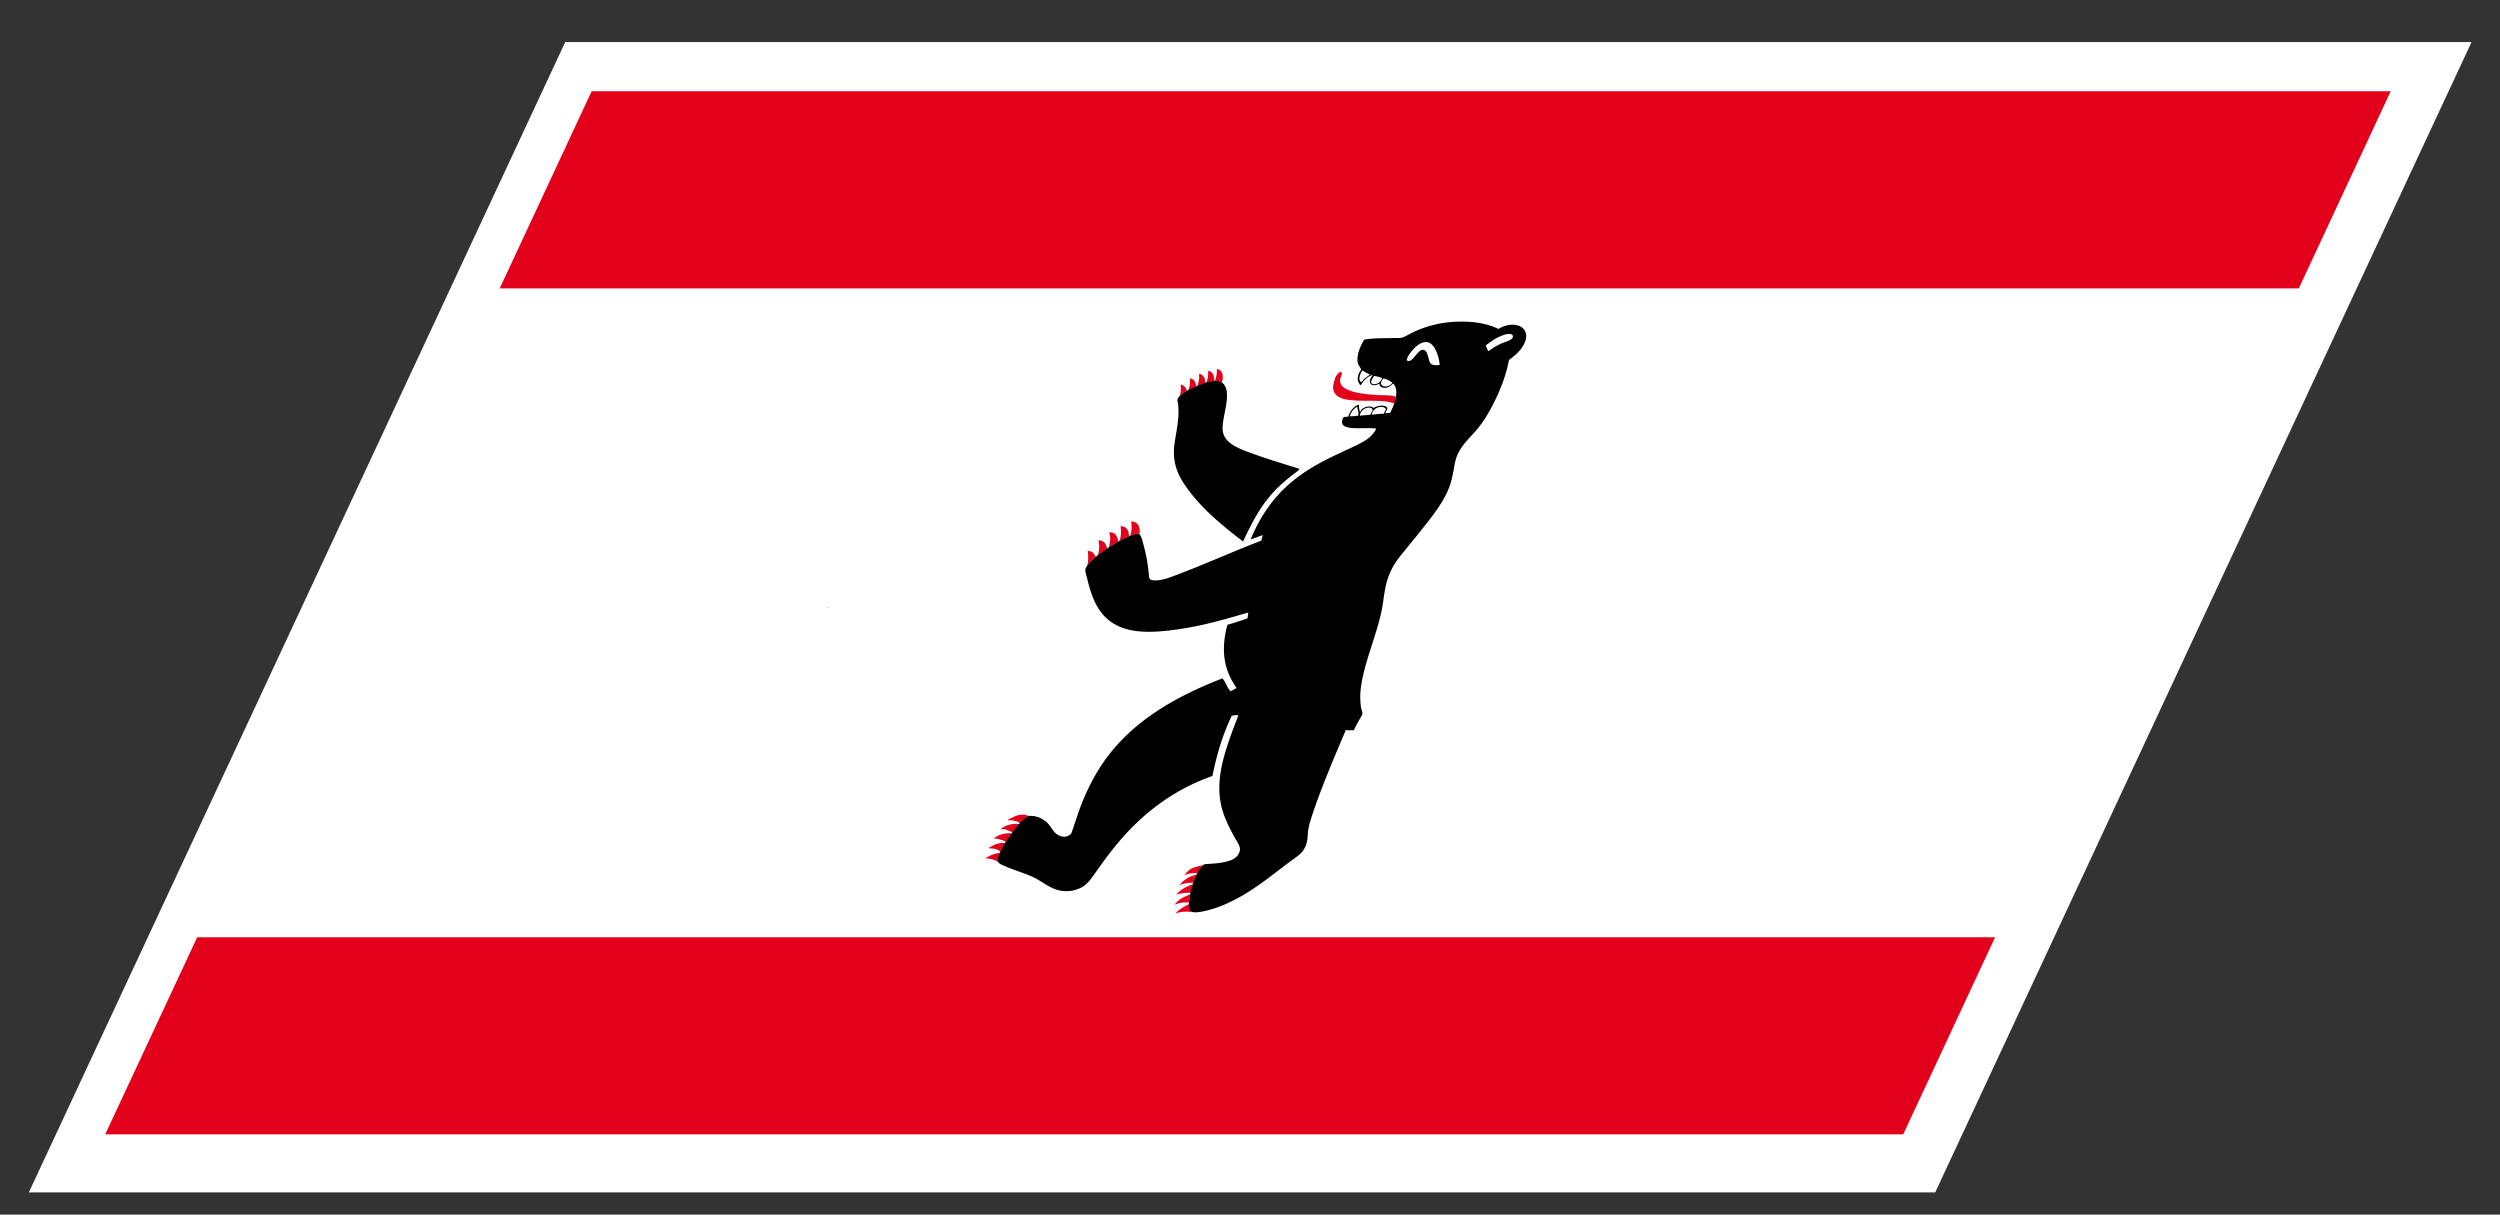 <svg xmlns="http://www.w3.org/2000/svg" width="52.51" height="25.512">
  <rect width="100%" height="100%" fill="#333333" stroke="none"/>
  <path fill="#FFF" d="M11.872.884h40.04L40.647 25.045H.606z"/>
  <path fill="none" d="M29.888 7.347c.054-.002.084.06.103.115.042.118.008.232.251.203a.956.956 0 0 0-.075-.291c-.038-.085-.1-.198-.229-.19-.107.006-.212.101-.286.19-.047.059-.133.185-.088.203.112.045.202-.227.324-.23zM29.11 8.594c-.036-.079-.266-.068-.299.117.084-.009.166-.019.253-.02l.046-.097z"/>
  <path fill="none" d="M28.564 8.731c.073-.007.148-.011.221-.021l.048-.102c-.028-.097-.261-.039-.269.123zM29.247 8.037c-.057-.033-.104-.073-.19-.087-.156.173.097.23.19.087zM28.349 8.744c.064 0 .124-.005.183-.014.01-.076-.019-.125-.026-.19a.346.346 0 0 0-.157.204zM31.265 7.374c.009-.001.085-.062.12-.082.055-.032.102-.057.127-.068.077-.036.229-.069.259-.135.02-.042-.014-.071-.06-.075-.078-.006-.19.042-.269.082-.093.046-.172.114-.235.155.007.018.035.124.058.123z"/>
  <path fill="none" d="M28.802 8.031c.016.081.2.033.229-.094-.059-.014-.103-.036-.172-.042-.028.06-.063.098-.057.136zM28.592 8.031c.053-.077.123-.115.188-.169-.071-.016-.108-.054-.166-.081-.074.114-.077.211-.022.25z"/>
  <path fill="#E2001A" d="M4.142 19.686h37.763l-1.93 4.14H2.21zM12.427 1.917h37.787l-1.93 4.141H10.496z"/>
  <path fill="#2C9AD2" d="M17.399 12.745l-.025.012a.108.108 0 0 1 .024.011v-.019l.001-.004z"/>
  <path fill="#E2001A" d="M21.002 17.914a.606.606 0 0 0-.248.082c-.02.01-.085.037-.051.033a.526.526 0 0 1 .268.078c-.016-.027-.019-.063-.001-.113a.951.951 0 0 1 .032-.08zM23.927 11.215l.012-.008c.003-.128-.015-.241-.179-.257.007.07.025.191-.027.304.069-.028.146-.053.188-.042.002 0 .005 0 .006.003zM21.11 18.19c.019.01.038.021.062.029l.001-.002c-.015-.008-.031-.014-.046-.02l-.017-.007zM23.254 11.52c-.021-.084-.047-.165-.183-.17.006.039.021.091.016.155-.004.051-.008.109-.035.162l.104-.077.098-.07zM23.72 11.26c-.015-.033-.009-.079-.026-.112-.023-.05-.065-.092-.158-.096.01.07.02.195-.022.309.042-.024.086-.044.133-.067.021-.011.047-.022.073-.034zM20.948 17.561c-.021.012-.086.049-.065.055.064-.008.109.014.149.027.033.012.078.018.093.045.041-.064.084-.127.125-.184a.556.556 0 0 0-.302.057zM23.017 11.697c-.038-.055-.054-.124-.172-.123a.753.753 0 0 1-.008.304.802.802 0 0 1 .18-.181zM21.53 17.114c-.14-.014-.224.033-.343.096-.005.01-.038.021-.01.021a.444.444 0 0 1 .186.025c.019.008.045.02.056.039a.701.701 0 0 1 .193-.156c-.027-.006-.051-.02-.082-.025zM21.007 17.42c.095-.018.157.018.206.041.015.006.042.01.052.023a1.81 1.81 0 0 1 .141-.176.534.534 0 0 0-.399.112zM23.307 11.181c-.016.025.004.044.009.066a.517.517 0 0 1-.013.185c-.003.019-.006.044-.017.065.065-.043.135-.087.208-.127-.036-.08-.034-.187-.187-.189zM28.944 8.298c-.334-.015-.751-.074-.792-.264a.15.15 0 0 1-.003-.068c.011-.055.075-.144.003-.154-.073.033-.105.116-.125.183-.048.15-.023.242.042.304.21.208.925.047 1.216.178a.803.803 0 0 0 .035-.141c-.097-.041-.238-.032-.376-.038zM20.811 17.785c-.011.006-.059.025-.037.033.109.002.197.023.237.076.028-.063.064-.127.102-.188a.49.49 0 0 0-.302.079zM24.812 8.079c-.021.002-.01.032-.009.033a.48.48 0 0 1-.025.207.646.646 0 0 1 .152-.106.17.17 0 0 0-.118-.134zM25.127 8.116c-.013-.079-.044-.162-.139-.167a.385.385 0 0 1-.033.25c.042-.023.084-.042.122-.06l.05-.023zM25.184 7.849a.502.502 0 0 1-.04.262 1.91 1.91 0 0 1 .175-.069c-.008-.09-.032-.169-.135-.193zM25.504 8.002c-.001-.101-.017-.19-.128-.215.001.051.005.155-.039.249a.903.903 0 0 1 .167-.034zM25.558 7.746a.545.545 0 0 1-.043.257.25.25 0 0 1 .151.034c.038-.148.019-.256-.108-.291zM25.14 18.365c-.04.02-.081.023-.125.043a.583.583 0 0 0-.241.184.662.662 0 0 1 .218-.049c.022 0 .053-.002.071.008a1.883 1.883 0 0 1 .077-.186zM24.701 18.791c.064-.018.159-.037.23-.039.027-.002.06-.004.078.006.013-.061.028-.123.047-.184a.79.79 0 0 0-.355.217zM25.051 18.231a.44.44 0 0 0-.172.15.559.559 0 0 1 .273-.039.605.605 0 0 1 .123-.17 1.74 1.74 0 0 0-.224.059zM25.001 18.785c-.123.045-.263.115-.33.219a.55.55 0 0 1 .238-.049c.021 0 .051-.004.068.004a.801.801 0 0 1 .01-.084c.004-.027.008-.058.014-.09zM24.976 18.99c-.102.051-.221.113-.284.199.002-.002.003-.004.007-.002.117-.051.232-.039.34-.031-.055-.021-.066-.089-.063-.166z"/>
  <path d="M22.927 11.774a.802.802 0 0 0-.09.104.44.44 0 0 0-.03.051c-.028.067.013.157.027.217.112.478.285.933.867 1.078.374.094.869.027 1.289-.046.431-.077.834-.2 1.231-.313a.915.915 0 0 0-.017.122 6.722 6.722 0 0 1-.423.136c-.162.597-.039 1 .193 1.328-.041.021-.083.047-.126.068-.078-.076-.1-.191-.172-.271-.851.332-1.725.785-2.348 1.559-.261.324-.479.73-.631 1.133-.073.191-.126.377-.198.57-.125.125-.274.041-.332-.014-.07-.064-.11-.168-.195-.236a.506.506 0 0 0-.363-.123.701.701 0 0 0-.193.156c-.003.004-.009.008-.013.014a1.81 1.81 0 0 0-.141.176l-.01.014c0 .002-.003.004-.005.006-.04.057-.084.119-.125.184a1.947 1.947 0 0 0-.115.208l-.009.02c-.013.027-.022.055-.033.08-.017.053-.015.088.002.113.025.039.076.057.138.082.005.004.01.006.017.008l.046.02c.205.084.432.148.594.236.138.078.229.148.37.211a.694.694 0 0 0 .562-.014c.138-.066.211-.176.307-.311.139-.195.274-.383.415-.557.575-.711 1.256-1.205 2.049-1.484.083-.387.177-.781.408-1.268.041-.002.109-.02.136 0-.264.678-.439 1.186-.39 1.693.033.34.168.594.311.863.041.074.133.189.111.283-.039.168-.212.217-.357.244-.139.027-.283.027-.394.041l-.019.018a.601.601 0 0 0-.122.168c-.004.008-.009.018-.013.023-.018.039-.036.076-.05.117a.7.7 0 0 0-.024.064c-.005.01-.007.02-.011.029a1.62 1.62 0 0 0-.047.182l-.006.027c-.006.031-.01.063-.014.09l-.01.084a.323.323 0 0 0-.002.031c-.003.076.008.145.064.166.004 0 .008 0 .011.002.078.02.235-.012.339-.041.112-.029.235-.074.314-.107.541-.229.93-.561 1.394-.91.09-.066.214-.148.264-.215.117-.156.104-.313.116-.422.01-.086.035-.176.066-.273.179-.566.471-1.25.729-1.857.037.016.112.002.167.008.025-.057.054-.109.087-.172.028-.055.078-.121.092-.168.009-.037-.021-.102-.029-.143a1.566 1.566 0 0 1 .013-.508c.078-.496.36-1.125.44-1.627.041-.251.053-.515.217-.813.072-.136.192-.273.295-.401l.307-.379c.211-.265.44-.548.565-.854.051-.12.074-.229.097-.339.023-.104.031-.21.07-.326.087-.243.259-.388.415-.569.116-.135.223-.298.313-.467.189-.354.31-.667.377-1.012.137-.102.281-.221.344-.401.1-.295-.235-.449-.567-.251-.247-.123-.564-.172-.962-.148a2.332 2.332 0 0 0-.826.216c-.08.036-.176.102-.244.116-.059.011-.13.004-.192.007-.207.007-.4-.003-.593.034-.113.181-.16.358-.137.481.012.062.057.097.072.149-.104.148-.077.241-.036.297.006.008.012.042.031.021.031-.039.055-.081.095-.116.044-.042.111-.087.155-.088-.145.17-.018.272.142.178-.012.063.062.101.143.087.063-.011.103-.059.144-.087.058.064.075.157.057.275a.998.998 0 0 1-.036.14c-.021.063-.05.129-.084.201-.038-.004-.067.012-.106.007.014-.035.048-.085.043-.108-.027-.072-.196-.064-.291 0-.038-.063-.24-.038-.281.085a.482.482 0 0 1-.023-.156c-.105.024-.188.137-.225.251-.035.007-.078-.005-.104.021-.156.319.441.188.694.231-.096.189-.25.267-.423.352-.134.065-.266.125-.376.177-.774.359-1.421.79-1.84 1.796.09-.022.168-.064.257-.087-.019.043-.022.076-.034.115-.537.204-1.099.459-1.655.672-.185.07-.407.17-.592.163-.123-.006-.105-.055-.117-.143a3.38 3.38 0 0 0-.113-.617c-.012-.045-.046-.191-.089-.214-.001-.003-.004-.003-.006-.003-.042-.011-.119.014-.188.043l-.013.005-.074.033c-.047.023-.09.043-.133.067a3.123 3.123 0 0 0-.227.137c-.012.008-.022.016-.033.022l-.099.07-.104.077-.035.029-.087.077zm8.517-4.678c.077-.04.19-.088.268-.082.047.003.079.034.061.075-.03.065-.183.1-.259.135a1.898 1.898 0 0 0-.127.068c-.035.021-.112.081-.119.082-.023 0-.053-.105-.06-.122.063-.041.144-.11.236-.156zm-2.852.935c-.055-.039-.052-.135.021-.25.058.027.096.065.166.081-.063.054-.134.091-.187.169zm.21 0c-.007-.038.028-.076.057-.134.069.006.113.026.171.042-.027.124-.212.173-.228.092zm.255-.081c.086.014.133.055.19.087-.093.143-.346.086-.19-.087zm.506-.372c-.045-.02.04-.144.088-.203.074-.09.18-.185.285-.19.129-.007.189.105.229.19a.888.888 0 0 1 .074.291c-.243.03-.208-.085-.251-.202-.017-.057-.047-.119-.101-.117-.121.003-.211.275-.324.231zm-1.214 1.166a.364.364 0 0 1 .157-.205c.008.065.035.114.026.19-.06.01-.119.015-.183.015zm.435-.034c-.072.01-.146.013-.22.021.007-.161.239-.218.268-.123l-.048.102zm.028 0c.033-.185.262-.195.299-.117l-.047.097c-.086.002-.168.011-.252.02z"/>
  <path d="M24.778 8.318a.19.19 0 0 0-.04.053c-.019.039.001.069.007.115a1.67 1.67 0 0 1-.005.374c-.019.179-.068.394-.08.548-.025.358.1.599.251.813.317.455.747.805 1.198 1.153.163-.35.319-.647.523-.902.155-.196.322-.341.494-.48.062-.049.132-.091.17-.144-.32-.1-.638-.195-.943-.305-.294-.105-.639-.216-.67-.495-.02-.156.051-.385.078-.591.021-.153.024-.344-.097-.422A.255.255 0 0 0 25.513 8h-.011l-.018.001a1.006 1.006 0 0 0-.148.032l-.018.005a2.249 2.249 0 0 0-.175.069l-.016.006-.05.023c-.039.018-.08.037-.122.06l-.023.013a.782.782 0 0 0-.154.109z"/>
</svg>

